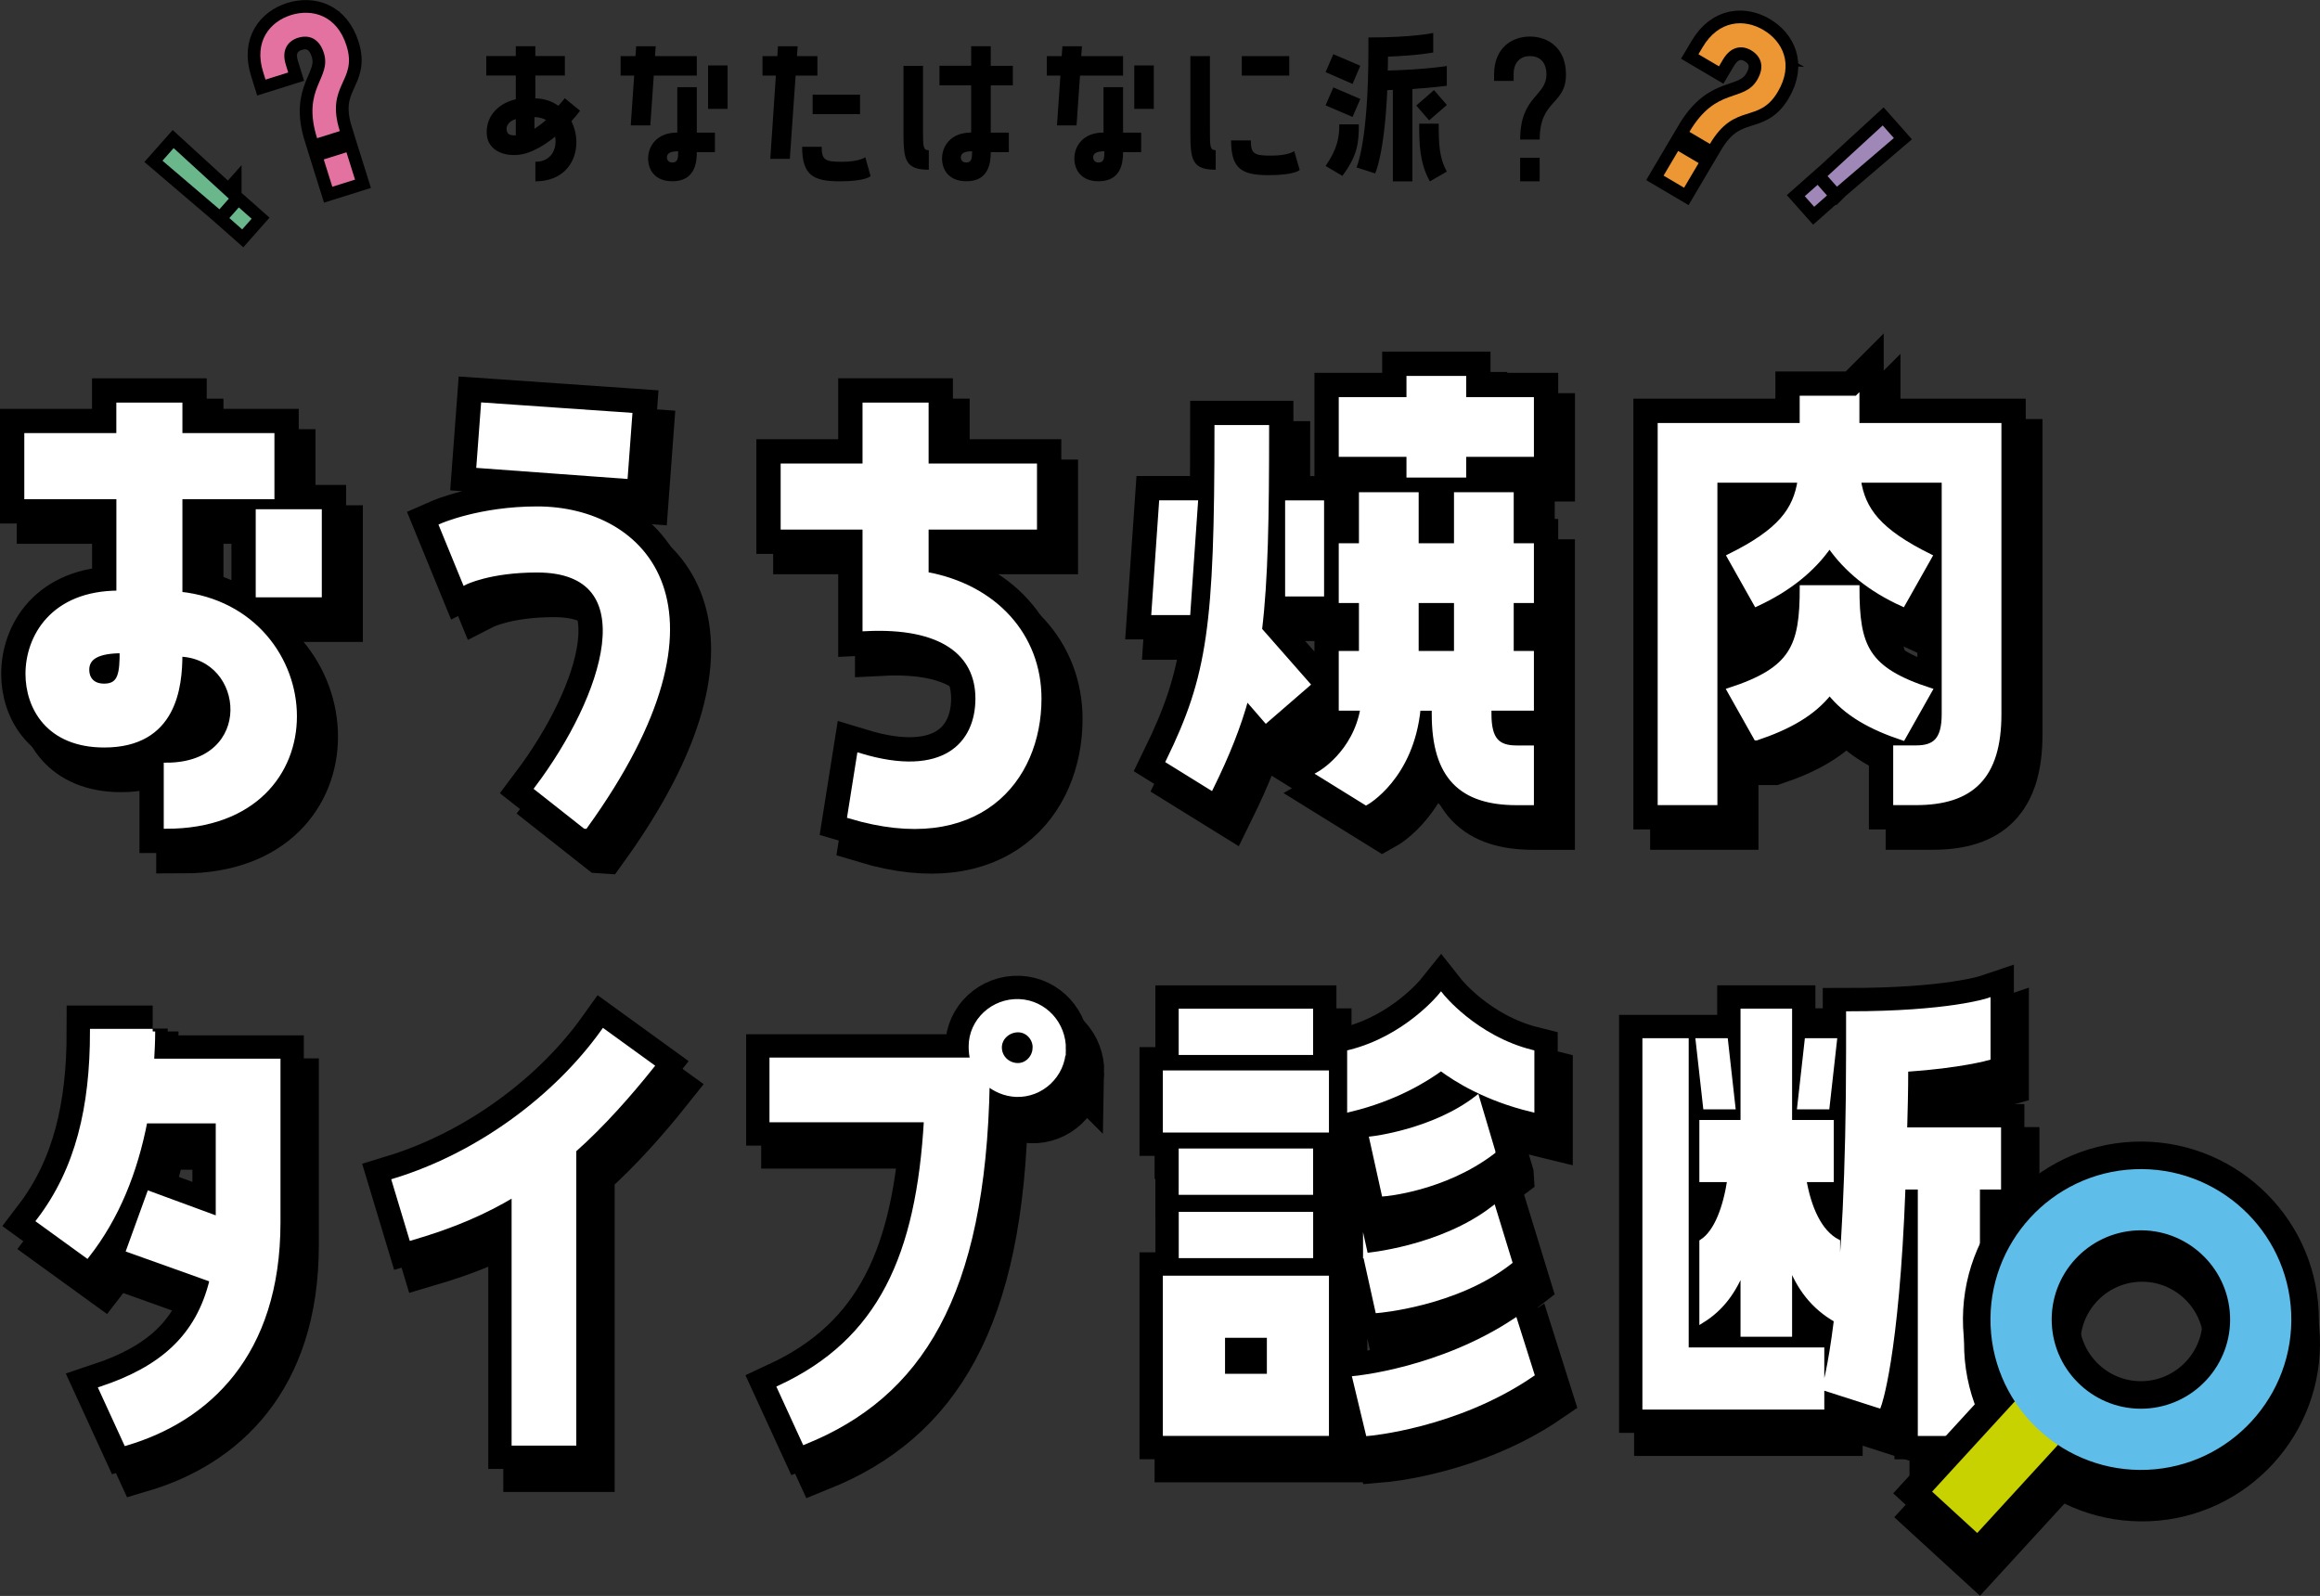 <?xml version="1.0" encoding="UTF-8"?><svg id="_レイヤー_2" xmlns="http://www.w3.org/2000/svg" viewBox="0 0 452.53 311.33"><rect x="0" y="0" width="452.53" height="311.33" fill="#333333" stroke="none"/><defs><style>.cls-1{stroke-width:10.1px;}.cls-1,.cls-2,.cls-3,.cls-4,.cls-5,.cls-6,.cls-7{stroke-miterlimit:10;}.cls-1,.cls-2,.cls-3,.cls-5,.cls-6,.cls-7{stroke:#000;}.cls-8{fill:#ed9634;}.cls-2{stroke-width:10.74px;}.cls-3{stroke-width:10.48px;}.cls-9{fill:#c8d200;}.cls-4{fill:#fff;stroke:#fff;}.cls-10{fill:#6ab78c;}.cls-11{fill:#9f87b8;}.cls-5,.cls-6,.cls-7{stroke-width:4.95px;}.cls-5,.cls-12{fill:#e372a0;}.cls-6,.cls-13{fill:#5ebee9;}.cls-7{fill:#f1d521;}</style></defs><g id="KV"><path d="M113.15,21.6c-.53.71-1.09,1.38-1.69,2.05,2.4,4.8.42,11.72-7.03,11.72v-3.81c3.14,0,4.27-2.58,3.85-4.91-1.94,1.59-3.95,2.75-5.76,3.28-3.35.95-7.59-.18-7.59-4.1,0-3.6,2.68-5.79,5.68-6.46v-4.63h-5.76v-3.81h5.76v-1.91h3.81v1.91h5.76v3.81h-5.76v4.45c1.77.04,3.28.56,4.48,1.45.42-.46.85-.95,1.27-1.48l2.97,2.44ZM100.61,23.23c-1.62.49-1.84,1.55-1.8,2.01.11.95.53,1.17,1.8,1.17v-3.18ZM104.25,25.13c.64-.42,1.52-1.06,2.26-1.73-.6-.32-1.48-.56-2.26-.56v2.3Z"/><path d="M126.84,24.46h-3.81l.67-9.71h-2.65v-3.81h2.9l.14-1.91h3.81l-.14,1.91h8.16v3.81h-8.4l-.67,9.71ZM135.92,17.01v8.86h3.53v3.81h-3.53c0,2.08-.39,5.68-4.77,5.68-3.5,0-4.73-2.33-4.73-4.45,0-2.22,1.52-5.05,5.69-5.05v-8.86h3.81ZM132.28,29.51c-1.52,0-2.19.39-2.19,1.2,0,.46.28.99,1.06.99,1.06,0,1.13-.85,1.13-2.19ZM138.11,12.77h3.81v8.47h-3.81v-8.47Z"/><path d="M159.43,14.75h-4.24l-1.13,16.24h-3.81l1.09-16.24h-2.61v-3.81h2.9l.11-1.91h3.85l-.14,1.91h3.99v3.81ZM168.79,30.68l1.02,3.67s-.85,1.02-6.04,1.02-7.31-1.24-7.31-6.74h3.81c0,2.65.71,2.93,4.02,2.93s4.48-.88,4.48-.88ZM158.51,22.27v-3.81h9.25v3.81h-9.25Z"/><path d="M181.17,33.11c-4.66,0-4.94-2.01-4.94-7.27v-12.99h3.81v12.43c0,3.32,0,4.03,1.13,4.03v3.81ZM193.25,9.03v3.81h4.31v3.81h-4.31v9.22h3.53v3.81h-3.53c0,2.08-.39,5.68-4.73,5.68-3.53,0-4.77-2.33-4.77-4.45,0-2.22,1.52-5.05,5.68-5.05v-9.22h-6.18v-3.81h6.18v-3.81h3.81ZM189.61,29.51c-1.52,0-2.19.39-2.19,1.2,0,.46.28.99,1.06.99,1.06,0,1.13-.85,1.13-2.19Z"/><path d="M209.98,24.46h-3.81l.67-9.71h-2.65v-3.81h2.9l.14-1.91h3.81l-.14,1.91h8.16v3.81h-8.4l-.67,9.71ZM219.06,17.01v8.86h3.53v3.81h-3.53c0,2.08-.39,5.68-4.77,5.68-3.5,0-4.73-2.33-4.73-4.45,0-2.22,1.52-5.05,5.69-5.05v-8.86h3.81ZM215.42,29.51c-1.52,0-2.19.39-2.19,1.2,0,.46.28.99,1.06.99,1.06,0,1.13-.85,1.13-2.19ZM221.25,12.77h3.81v8.47h-3.81v-8.47Z"/><path d="M236,25.27c0,3.32,0,4.03,1.13,4.03v3.81c-4.66,0-4.94-2.01-4.94-7.27v-14.9h3.81v14.34ZM253.51,33.15s-.85,1.02-6.07,1.02-7.31-1.24-7.31-6.78h3.85c0,2.68.71,2.97,4.02,2.97s4.45-.88,4.45-.88l1.06,3.67ZM251.47,10.94v3.81h-9.25v-3.81h9.25Z"/><path d="M265.34,12.84l-1.52,3.53-5.26-2.3,1.52-3.5,5.26,2.26ZM265.34,19.31l-1.52,3.5-5.26-2.26,1.52-3.5,5.26,2.26ZM265.05,24.25c0,3.53-.21,6.04-3.21,10.06l-3.28-1.94c2.37-3.39,2.68-5.68,2.68-8.12h3.81ZM270.7,13.76c7.24-.18,11.51-.88,11.51-.88v3.85s-2.58.35-6.71.64v18.01h-3.81v-17.83c-.35,0-.74,0-1.09.04-.56,12.57-2.37,16.24-2.37,16.24l-3.64-1.17s2.33-4.8,2.33-22.95v-2.4c8.79,0,12.64-.88,12.64-.88v3.81s-3.04.6-8.83.81c0,.92,0,1.84-.04,2.72ZM276.25,20.58l3.46-3,2.51,2.9-3.46,3-2.51-2.9ZM280.63,24.11c0,3.88.07,6.64,1.59,9.36l-3.32,1.91c-2.01-3.6-2.08-7.31-2.08-11.26h3.81Z"/><path d="M298.42,10.94c-1.73,0-3.18,1.06-3.18,3.57v1.27h-3.81v-1.27c0-5.19,3.5-7.38,6.99-7.38s7.03,2.19,7.03,7.38c0,6.04-5.12,4.84-5.12,12.71h-3.81c0-8.51,5.12-8.4,5.12-12.71,0-2.51-1.45-3.57-3.21-3.57ZM300.32,30.78v4.59h-3.81v-4.59h3.81Z"/><path class="cls-7" d="M58.15,7.36c-2.01.63-3.31,2.39-2.39,5.3l.46,1.48-4.43,1.39-.46-1.48c-1.89-6.03,1.38-9.84,5.43-11.11,4.1-1.28,8.96-.01,10.84,6.01,2.2,7.01-4.19,7.48-1.32,16.62l-4.43,1.39c-3.1-9.88,2.89-11.62,1.32-16.62-.91-2.91-2.98-3.62-5.03-2.97ZM67.58,29.71l1.67,5.33-4.43,1.39-1.67-5.33,4.43-1.39Z"/><path class="cls-5" d="M331.33,31.81l-2.84,4.81-4-2.36,2.84-4.81,4,2.36ZM341.62,9.84c-1.81-1.07-3.98-.86-5.54,1.77l-.79,1.33-4-2.36.79-1.33c3.21-5.44,8.23-5.57,11.89-3.4,3.7,2.19,6.01,6.64,2.79,12.08-3.74,6.33-8.36,1.9-13.23,10.15l-4-2.36c5.27-8.92,10.57-5.64,13.23-10.15,1.55-2.63.69-4.63-1.16-5.73Z"/><path class="cls-6" d="M44.64,38.75l-1.84,2.08-11.11-9.48,2.18-2.46,10.77,9.86ZM44.74,42.54l1.84-2.08,2.5,2.21-1.84,2.08-2.5-2.21Z"/><path class="cls-12" d="M58.15,7.36c-2.01.63-3.31,2.39-2.39,5.3l.46,1.48-4.43,1.39-.46-1.48c-1.89-6.03,1.38-9.84,5.43-11.11,4.1-1.28,8.96-.01,10.84,6.01,2.2,7.01-4.19,7.48-1.32,16.62l-4.43,1.39c-3.1-9.88,2.89-11.62,1.32-16.62-.91-2.91-2.98-3.62-5.03-2.97ZM67.58,29.71l1.67,5.33-4.43,1.39-1.67-5.33,4.43-1.39Z"/><path class="cls-8" d="M331.33,31.81l-2.84,4.81-4-2.36,2.84-4.81,4,2.36ZM341.62,9.84c-1.81-1.07-3.98-.86-5.54,1.77l-.79,1.33-4-2.36.79-1.33c3.21-5.44,8.23-5.57,11.89-3.4,3.7,2.19,6.01,6.64,2.79,12.08-3.74,6.33-8.36,1.9-13.23,10.15l-4-2.36c5.27-8.92,10.57-5.64,13.23-10.15,1.55-2.63.69-4.63-1.16-5.73Z"/><path class="cls-10" d="M44.64,38.75l-1.84,2.08-11.11-9.48,2.18-2.46,10.77,9.86ZM44.74,42.54l1.84-2.08,2.5,2.21-1.84,2.08-2.5-2.21Z"/><path class="cls-6" d="M354.53,36.06l1.84,2.07-2.5,2.21-1.84-2.07,2.5-2.21ZM358.31,36.42l-1.84-2.07,10.76-9.88,2.18,2.46-11.1,9.49Z"/><path class="cls-11" d="M354.53,36.06l1.84,2.07-2.5,2.21-1.84-2.07,2.5-2.21ZM358.31,36.42l-1.84-2.07,10.76-9.88,2.18,2.46-11.1,9.49Z"/><path class="cls-1" d="M32.7,205.7c0,1.94-.11,3.87-.21,5.81h24.65v31.43c0,25.94-13.99,38.42-29.6,43.05l-4.84-10.55c11.62-3.87,18.94-10.01,21.63-21.31l-16.25-5.81,3.98-10.98,13.45,4.95v-19.16h-14.31c-1.94,10.01-5.49,18.83-11.3,26.26l-9.36-6.78c7.64-10.01,10.44-22.17,10.44-36.91h11.73Z"/><path class="cls-1" d="M103.22,237.45c-5.92,3.55-11.95,6.13-20.02,8.5l-3.34-11.08c16.57-5.06,31.64-16.36,40.79-29.17l9.36,6.78c-4.2,5.27-9.47,11.3-15.17,16.36v57.15h-11.62v-48.54Z"/><path class="cls-1" d="M210.34,209.25c-.11,4.95-4.3,8.93-9.26,8.72-2.15-.11-4.09-.97-5.6-2.26-.75,41.65-13.24,61.02-35.62,70.06l-4.84-10.55c19.69-9.15,27.12-25.72,28.63-52.3h-30.13v-11.62h39.17c-.22-.86-.32-1.72-.32-2.69,0-4.95,4.3-8.93,9.36-8.72,4.95.22,8.72,4.41,8.61,9.36ZM204.85,209.04c.11-1.94-1.4-3.66-3.34-3.66s-3.66,1.51-3.66,3.44,1.51,3.44,3.44,3.55c1.83.11,3.44-1.4,3.55-3.34Z"/><path class="cls-1" d="M358.27,267.85v11.12h-34.48v-71.44h8.03v60.32h26.45ZM334.18,207.53h7.31l1.44,12.87h-7.31l-1.44-12.87ZM374.43,224.92h18.32v11.12h-4.12v48.07h-11.12v-48.07h-3.4c-1.24,33.35-4.73,42.62-4.73,42.62l-10.6-3.4s1.13-3.29,2.37-13.28c-4.53-2.57-7.31-6.28-9.16-11.22v14h-9.06v-12.97c-1.75,4.53-4.22,7.93-8.03,10.29v-15.34c2.88-1.85,4.63-6.69,5.46-12.15h-5.46v-11.12h8.03v-21.72h9.06v21.72h8.13v11.12h-5.35c.93,5.46,2.99,10.29,6.59,12.15v13.48c1.13-10.09,2.16-26.15,2.16-50.95v-7c19.56,0,27.18-2.57,27.18-2.57v11.12s-5.35,1.54-16.06,2.26c0,4.12-.1,8.13-.21,11.84ZM360.74,207.53l-1.44,12.87h-7.31l1.44-12.87h7.31Z"/><path class="cls-1" d="M29.77,201.21c0,1.94-.11,3.87-.21,5.81h24.65v31.43c0,25.94-13.99,38.42-29.6,43.05l-4.84-10.55c11.62-3.87,18.94-10.01,21.63-21.31l-16.25-5.81,3.98-10.98,13.45,4.95v-19.16h-14.31c-1.94,10.01-5.49,18.83-11.3,26.26l-9.36-6.78c7.64-10.01,10.44-22.17,10.44-36.91h11.73Z"/><path class="cls-1" d="M100.29,232.96c-5.92,3.55-11.95,6.13-20.02,8.5l-3.34-11.08c16.57-5.06,31.64-16.36,40.79-29.17l9.36,6.78c-4.2,5.27-9.47,11.3-15.17,16.36v57.15h-11.62v-48.54Z"/><path class="cls-1" d="M207.41,204.76c-.11,4.95-4.3,8.93-9.26,8.72-2.15-.11-4.09-.97-5.6-2.26-.75,41.65-13.24,61.02-35.62,70.06l-4.84-10.55c19.69-9.15,27.12-25.72,28.63-52.3h-30.13v-11.62h39.17c-.22-.86-.32-1.72-.32-2.69,0-4.95,4.3-8.93,9.36-8.72,4.95.22,8.72,4.41,8.61,9.36ZM201.92,204.54c.11-1.94-1.4-3.66-3.34-3.66s-3.66,1.51-3.66,3.44,1.51,3.44,3.44,3.55c1.83.11,3.44-1.4,3.55-3.34Z"/><path class="cls-1" d="M355.34,263.35v11.12h-34.48v-71.44h8.03v60.32h26.45ZM331.25,203.03h7.31l1.44,12.87h-7.31l-1.44-12.87ZM371.5,220.43h18.32v11.12h-4.12v48.07h-11.12v-48.07h-3.4c-1.24,33.35-4.73,42.62-4.73,42.62l-10.6-3.4s1.13-3.29,2.37-13.28c-4.53-2.57-7.31-6.28-9.16-11.22v14h-9.06v-12.97c-1.75,4.53-4.22,7.93-8.03,10.29v-15.34c2.88-1.85,4.63-6.69,5.46-12.15h-5.46v-11.12h8.03v-21.72h9.06v21.72h8.13v11.12h-5.35c.93,5.46,2.99,10.29,6.59,12.15v13.48c1.13-10.09,2.16-26.15,2.16-50.95v-7c19.56,0,27.18-2.57,27.18-2.57v11.12s-5.35,1.54-16.06,2.26c0,4.12-.1,8.13-.21,11.84ZM357.81,203.03l-1.44,12.87h-7.31l1.44-12.87h7.31Z"/><path class="cls-4" d="M29.77,201.21c0,1.94-.11,3.87-.21,5.81h24.65v31.43c0,25.94-13.99,38.42-29.6,43.05l-4.84-10.55c11.62-3.87,18.94-10.01,21.63-21.31l-16.25-5.81,3.98-10.98,13.45,4.95v-19.16h-14.31c-1.94,10.01-5.49,18.83-11.3,26.26l-9.36-6.78c7.64-10.01,10.44-22.17,10.44-36.91h11.73Z"/><path class="cls-4" d="M100.29,232.96c-5.92,3.55-11.95,6.13-20.02,8.5l-3.34-11.08c16.57-5.06,31.64-16.36,40.79-29.17l9.36,6.78c-4.2,5.27-9.47,11.3-15.17,16.36v57.15h-11.62v-48.54Z"/><path class="cls-4" d="M207.41,204.76c-.11,4.95-4.3,8.93-9.26,8.72-2.15-.11-4.09-.97-5.6-2.26-.75,41.65-13.24,61.02-35.62,70.06l-4.84-10.55c19.69-9.15,27.12-25.72,28.63-52.3h-30.13v-11.62h39.17c-.22-.86-.32-1.72-.32-2.69,0-4.95,4.3-8.93,9.36-8.72,4.95.22,8.72,4.41,8.61,9.36ZM201.92,204.54c.11-1.94-1.4-3.66-3.34-3.66s-3.66,1.51-3.66,3.44,1.51,3.44,3.44,3.55c1.83.11,3.44-1.4,3.55-3.34Z"/><path class="cls-4" d="M355.34,263.35v11.12h-34.48v-71.44h8.03v60.32h26.45ZM331.25,203.03h5.31l1.44,12.87h-5.31l-1.44-12.87ZM371.5,220.43h18.32v11.12h-4.12v48.07h-11.12v-48.07h-3.4c-1.24,33.35-4.73,42.62-4.73,42.62l-10.6-3.4s1.13-3.29,2.37-13.28c-4.53-2.57-7.31-6.28-9.16-11.22v14h-9.06v-12.97c-1.75,4.53-4.22,7.93-8.03,10.29v-15.34c2.88-1.85,4.63-6.69,5.46-12.15h-5.46v-11.12h8.03v-21.72h9.06v21.72h8.13v11.12h-5.35c.93,5.46,2.99,10.29,6.59,12.15v13.48c1.13-10.09,2.16-26.15,2.16-50.95v-7c19.56,0,27.18-2.57,27.18-2.57v11.12s-5.35,1.54-16.06,2.26c0,4.12-.1,8.13-.21,11.84ZM357.81,203.03l-1.44,12.87h-5.31l1.44-12.87h5.31Z"/><path class="cls-3" d="M38.35,119.89c28.85,3.08,31.6,45.25-2.64,45.25v-11.89c17.84,0,15.96-21.25,2.64-21.69,0,6.39-1.1,17.73-14.75,17.73-10.9,0-14.86-7.38-14.86-13.87,0-7.05,4.73-15.74,17.73-15.74v-18.83H8.51v-11.89h17.95v-5.95h11.89v5.95h17.95v11.89h-17.95v19.05ZM27.12,130.9c-4.73,0-6.94,1.21-6.94,3.74,0,1.54.88,3.19,3.41,3.19,3.3,0,3.52-2.64,3.52-6.94ZM53.65,103.81h11.89v16.18h-11.89v-16.18Z"/><path class="cls-3" d="M117.4,165.14l-9.36-7.38c13.43-17.84,21.58-42.61,0-42.61-9.36,0-14.09,2.42-14.09,2.42l-4.51-11.01s7.49-3.3,18.61-3.3c20.92,0,40.08,19.27,9.36,61.88ZM126.1,84.98l-.88,11.89-28.52-2.09.88-11.78,28.52,1.98Z"/><path class="cls-3" d="M183.9,116.03c13.43,2.42,22.02,12,22.02,24.22,0,15.96-12,30.39-36.88,22.9l1.87-11.78c16.63,5.06,23.12-2.31,23.12-11.12s-6.94-14.42-22.02-13.65v-19.82h-15.96v-11.89h15.96v-11.89h11.89v11.89h21.14v11.89h-21.14v9.25Z"/><path class="cls-3" d="M246.38,140.03c-1.58,5.72-3.75,11.14-6.9,17.55l-8.28-5.13c8.08-16.56,9.46-26.32,9.46-65.06h9.66c0,17.65-.2,29.57-1.38,39.43l9.36,10.65-8.08,7-3.85-4.44ZM236.44,102.07l-1.48,21.39h-6.6l1.48-21.39h6.6ZM261.04,119.82h-6.6v-17.74h6.6v17.74ZM298.02,100.49v9.96h3.94v10.65h-3.94v10.35h3.94v10.65h-8.28v1.18c0,5.13,1.77,6.61,5.42,6.61h2.86v10.65h-2.86c-10.75,0-16.07-5.03-16.07-17.25v-1.18h-3.16c-1.28,13.51-10.15,18.43-10.15,18.43l-9.07-5.62s7-3.94,8.48-12.82h-4.24v-10.65h3.94v-10.35h-3.94v-10.65h3.94v-9.96h10.65v9.96h7.89v-9.96h10.65ZM288.76,77.8v4.14h13.21v10.65h-13.21v4.04h-10.65v-4.04h-13.21v-10.65h13.21v-4.14h10.65ZM287.38,131.45v-10.35h-7.89v10.35h7.89Z"/><path class="cls-3" d="M365.46,81.67v5.32h27.7v56.29c0,12.22-5.32,17.25-16.17,17.25h-3.94v-10.65h3.94c3.65,0,5.52-1.48,5.52-6.61v-45.64h-16.76c.89,5.82,3.94,9.96,13.9,14.89l-5.23,9.27c-6.31-2.86-11.04-6.7-14.29-11.44-3.25,4.73-8.08,8.58-14.29,11.44l-5.22-9.27c9.96-4.93,12.91-9.07,13.8-14.89h-16.66v62.9h-10.65v-73.54h27.7v-5.32h10.65ZM345.84,147.91l-5.22-9.27c12.42-4.04,14.2-8.58,14.2-20.01h10.65c0,11.44,1.77,15.97,14.2,20.01l-5.23,9.27c-6.21-2.07-11.04-4.73-14.29-8.87-3.25,4.14-8.08,6.8-14.29,8.87Z"/><path class="cls-3" d="M35.08,115.92c28.85,3.08,31.6,45.25-2.64,45.25v-11.89c17.84,0,15.97-21.25,2.64-21.69,0,6.39-1.1,17.73-14.75,17.73-10.9,0-14.86-7.38-14.86-13.87,0-7.05,4.73-15.74,17.73-15.74v-18.83H5.24v-11.89h17.95v-5.95h11.89v5.95h17.95v11.89h-17.95v19.05ZM23.85,126.93c-4.73,0-6.94,1.21-6.94,3.74,0,1.54.88,3.19,3.41,3.19,3.3,0,3.52-2.64,3.52-6.94ZM50.38,99.84h11.89v16.18h-11.89v-16.18Z"/><path class="cls-3" d="M114.13,161.17l-9.36-7.38c13.43-17.84,21.58-42.61,0-42.61-9.36,0-14.09,2.42-14.09,2.42l-4.51-11.01s7.49-3.3,18.61-3.3c20.92,0,40.08,19.27,9.36,61.88ZM122.83,81.01l-.88,11.89-28.52-2.09.88-11.78,28.52,1.98Z"/><path class="cls-3" d="M180.63,112.06c13.43,2.42,22.02,12,22.02,24.22,0,15.96-12,30.39-36.88,22.9l1.87-11.78c16.63,5.06,23.12-2.31,23.12-11.12s-6.94-14.42-22.02-13.65v-19.82h-15.97v-11.89h15.97v-11.89h11.89v11.89h21.14v11.89h-21.14v9.25Z"/><path class="cls-3" d="M243.11,136.06c-1.58,5.72-3.75,11.14-6.9,17.55l-8.28-5.13c8.08-16.56,9.46-26.32,9.46-65.06h9.66c0,17.65-.2,29.57-1.38,39.43l9.36,10.65-8.08,7-3.85-4.44ZM233.17,98.1l-1.48,21.39h-6.6l1.48-21.39h6.6ZM257.77,115.85h-6.6v-17.74h6.6v17.74ZM294.76,96.52v9.96h3.94v10.65h-3.94v10.35h3.94v10.65h-8.28v1.18c0,5.13,1.77,6.61,5.42,6.61h2.86v10.65h-2.86c-10.75,0-16.07-5.03-16.07-17.25v-1.18h-3.16c-1.28,13.51-10.15,18.43-10.15,18.43l-9.07-5.62s7-3.94,8.48-12.82h-4.24v-10.65h3.94v-10.35h-3.94v-10.65h3.94v-9.96h10.65v9.96h7.89v-9.96h10.65ZM285.49,73.83v4.14h13.21v10.65h-13.21v4.04h-10.65v-4.04h-13.21v-10.65h13.21v-4.14h10.65ZM284.11,127.48v-10.35h-7.89v10.35h7.89Z"/><path class="cls-3" d="M362.19,77.7v5.32h27.7v56.29c0,12.22-5.32,17.25-16.17,17.25h-3.94v-10.65h3.94c3.65,0,5.52-1.48,5.52-6.61v-45.64h-16.76c.89,5.82,3.94,9.96,13.9,14.89l-5.23,9.27c-6.31-2.86-11.04-6.7-14.29-11.44-3.25,4.73-8.08,8.58-14.29,11.44l-5.22-9.27c9.96-4.93,12.91-9.07,13.8-14.89h-16.66v62.9h-10.65v-73.54h27.7v-5.32h10.65ZM342.57,143.94l-5.22-9.27c12.42-4.04,14.2-8.58,14.2-20.01h10.65c0,11.44,1.77,15.97,14.2,20.01l-5.23,9.27c-6.21-2.07-11.04-4.73-14.29-8.87-3.25,4.14-8.08,6.8-14.29,8.87Z"/><path class="cls-4" d="M35.08,115.92c28.85,3.08,31.6,45.25-2.64,45.25v-11.89c17.84,0,15.97-21.25,2.64-21.69,0,6.39-1.1,17.73-14.75,17.73-10.9,0-14.86-7.38-14.86-13.87,0-7.05,4.73-15.74,17.73-15.74v-18.83H5.24v-11.89h17.95v-5.95h11.89v5.95h17.95v11.89h-17.95v19.05ZM23.85,126.93c-4.73,0-6.94,1.21-6.94,3.74,0,1.54.88,3.19,3.41,3.19,3.3,0,3.52-2.64,3.52-6.94ZM50.38,99.84h11.89v16.18h-11.89v-16.18Z"/><path class="cls-4" d="M114.13,161.17l-9.36-7.38c13.43-17.84,21.58-42.61,0-42.61-9.36,0-14.09,2.42-14.09,2.42l-4.51-11.01s7.49-3.3,18.61-3.3c20.92,0,40.08,19.27,9.36,61.88ZM122.83,81.01l-.88,11.89-28.52-2.09.88-11.78,28.52,1.98Z"/><path class="cls-4" d="M180.63,112.06c13.43,2.42,22.02,12,22.02,24.22,0,15.96-12,30.39-36.88,22.9l1.87-11.78c16.63,5.06,23.12-2.31,23.12-11.12s-6.94-14.42-22.02-13.65v-19.82h-15.97v-11.89h15.97v-11.89h11.89v11.89h21.14v11.89h-21.14v9.25Z"/><path class="cls-4" d="M243.11,136.06c-1.58,5.72-3.75,11.14-6.9,17.55l-8.28-5.13c8.08-16.56,9.46-26.32,9.46-65.06h9.66c0,17.65-.2,29.57-1.38,39.43l9.36,10.65-8.08,7-3.85-4.44ZM233.17,98.1l-1.48,21.39h-6.6l1.48-21.39h6.6ZM257.77,115.85h-6.6v-17.74h6.6v17.74ZM294.76,96.52v9.96h3.94v10.65h-3.94v10.35h3.94v10.65h-8.28v1.18c0,5.13,1.77,6.61,5.42,6.61h2.86v10.65h-2.86c-10.75,0-16.07-5.03-16.07-17.25v-1.18h-3.16c-1.28,13.51-10.15,18.43-10.15,18.43l-9.07-5.62s7-3.94,8.48-12.82h-4.24v-10.65h3.94v-10.35h-3.94v-10.65h3.94v-9.96h10.65v9.96h7.89v-9.96h10.65ZM285.49,73.83v4.14h13.21v10.65h-13.21v4.04h-10.65v-4.04h-13.21v-10.65h13.21v-4.14h10.65ZM284.11,127.48v-10.35h-7.89v10.35h7.89Z"/><path class="cls-4" d="M362.19,77.7v5.32h27.7v56.29c0,12.22-5.32,17.25-16.17,17.25h-3.94v-10.65h3.94c3.65,0,5.52-1.48,5.52-6.61v-45.64h-16.76c.89,5.82,3.94,9.96,13.9,14.89l-5.23,9.27c-6.31-2.86-11.04-6.7-14.29-11.44-3.25,4.73-8.08,8.58-14.29,11.44l-5.22-9.27c9.96-4.93,12.91-9.07,13.8-14.89h-16.66v62.9h-10.65v-73.54h27.7v-5.32h10.65ZM342.57,143.94l-5.22-9.27c12.42-4.04,14.2-8.58,14.2-20.01h10.65c0,11.44,1.77,15.97,14.2,20.01l-5.23,9.27c-6.21-2.07-11.04-4.73-14.29-8.87-3.25,4.14-8.08,6.8-14.29,8.87Z"/><path class="cls-2" d="M388.5,263.35c-.7-16.16,11.87-29.89,28.04-30.59,16.16-.7,29.89,11.87,30.59,28.04s-11.87,29.89-28.04,30.59c-16.16.7-29.89-11.87-30.59-28.04ZM435.2,261.31c-.42-9.59-8.56-17.05-18.14-16.63-9.59.42-17.05,8.56-16.63,18.14.42,9.59,8.56,17.05,18.14,16.63,9.59-.42,17.05-8.56,16.63-18.14Z"/><rect class="cls-2" x="376.51" y="282.43" width="30.66" height="11.94" transform="translate(-85.52 382.43) rotate(-47.5)"/><path class="cls-2" d="M388.28,258.68c-.7-16.16,11.87-29.89,28.04-30.59,16.16-.7,29.89,11.87,30.59,28.04.7,16.16-11.87,29.89-28.04,30.59-16.16.7-29.89-11.87-30.59-28.04ZM434.98,256.65c-.42-9.59-8.56-17.05-18.14-16.63-9.59.42-17.05,8.56-16.63,18.14s8.56,17.05,18.14,16.63c9.59-.42,17.05-8.56,16.63-18.14Z"/><rect class="cls-2" x="376.3" y="277.77" width="30.66" height="11.94" transform="translate(-82.15 380.76) rotate(-47.5)"/><rect class="cls-9" x="376.3" y="277.77" width="30.66" height="11.94" transform="translate(-82.15 380.76) rotate(-47.5)"/><path class="cls-13" d="M388.28,258.68c-.7-16.16,11.87-29.89,28.04-30.59,16.16-.7,29.89,11.87,30.59,28.04.7,16.16-11.87,29.89-28.04,30.59-16.16.7-29.89-11.87-30.59-28.04ZM434.98,256.65c-.42-9.59-8.56-17.05-18.14-16.63-9.59.42-17.05,8.56-16.63,18.14s8.56,17.05,18.14,16.63c9.59-.42,17.05-8.56,16.63-18.14Z"/><path class="cls-1" d="M261.66,213.81v11.12h-31.4v-11.12h31.4ZM261.66,253.85v30.26h-31.4v-30.26h31.4ZM258.57,209.79h-25.22v-8.03h25.22v8.03ZM258.57,229.04v8.03h-25.22v-8.03h25.22ZM233.35,249.42v-8.03h25.22v8.03h-25.22ZM250.54,272.99v-8.03h-9.16v8.03h9.16ZM301.73,209.79v11.12c-8.96-2.16-14.82-5.87-17.71-8.03-2.98,2.16-8.85,5.87-17.81,8.03v-11.12c11.12-2.78,17.81-11.12,17.81-11.12,0,0,6.59,8.34,17.71,11.12ZM267.24,273.41s16.57-1.54,31.19-11.22l3.29,10.4c-14.72,10.09-31.91,11.53-31.91,11.53l-2.57-10.71ZM269.3,249.42s14.62-1.24,24.91-9.16l3.19,10.4c-10.5,8.23-25.73,9.47-25.73,9.47l-2.37-10.71ZM294.11,229.14c-9.57,7.31-21.2,8.23-21.2,8.23l-2.37-10.71s11.94-1.34,20.48-7.93l3.09,10.4Z"/><path class="cls-1" d="M258.72,209.31v11.12h-31.4v-11.12h31.4ZM258.72,249.35v30.26h-31.4v-30.26h31.4ZM255.63,205.3h-25.22v-8.03h25.22v8.03ZM255.63,224.55v8.03h-25.22v-8.03h25.22ZM230.42,244.93v-8.03h25.22v8.03h-25.22ZM247.61,268.5v-8.03h-9.16v8.03h9.16ZM298.79,205.3v11.12c-8.96-2.16-14.82-5.87-17.71-8.03-2.98,2.16-8.85,5.87-17.81,8.03v-11.12c11.12-2.78,17.81-11.12,17.81-11.12,0,0,6.59,8.34,17.71,11.12ZM264.31,268.91s16.57-1.54,31.19-11.22l3.29,10.4c-14.72,10.09-31.91,11.53-31.91,11.53l-2.57-10.71ZM266.37,244.93s14.62-1.24,24.91-9.16l3.19,10.4c-10.5,8.23-25.73,9.47-25.73,9.47l-2.37-10.71ZM291.18,224.65c-9.57,7.31-21.2,8.23-21.2,8.23l-2.37-10.71s11.94-1.34,20.48-7.93l3.09,10.4Z"/><path class="cls-4" d="M258.72,209.31v11.12h-31.4v-11.12h31.4ZM258.72,249.35v30.26h-31.4v-30.26h31.4ZM255.63,205.3h-25.22v-8.03h25.22v8.03ZM255.63,224.55v8.03h-25.22v-8.03h25.22ZM230.42,244.93v-8.03h25.22v8.03h-25.22ZM247.61,268.5v-8.03h-9.16v8.03h9.16ZM298.79,205.3v11.12c-8.96-2.16-14.82-5.87-17.71-8.03-2.98,2.16-8.85,5.87-17.81,8.03v-11.12c11.12-2.78,17.81-11.12,17.81-11.12,0,0,6.59,8.34,17.71,11.12ZM264.31,268.91s16.57-1.54,31.19-11.22l3.29,10.4c-14.72,10.09-31.91,11.53-31.91,11.53l-2.57-10.71ZM266.37,244.93s14.62-1.24,24.91-9.16l3.19,10.4c-10.5,8.23-25.73,9.47-25.73,9.47l-2.37-10.71ZM291.18,224.65c-9.57,7.31-21.2,8.23-21.2,8.23l-2.37-10.71s11.94-1.34,20.48-7.93l3.09,10.4Z"/></g></svg>